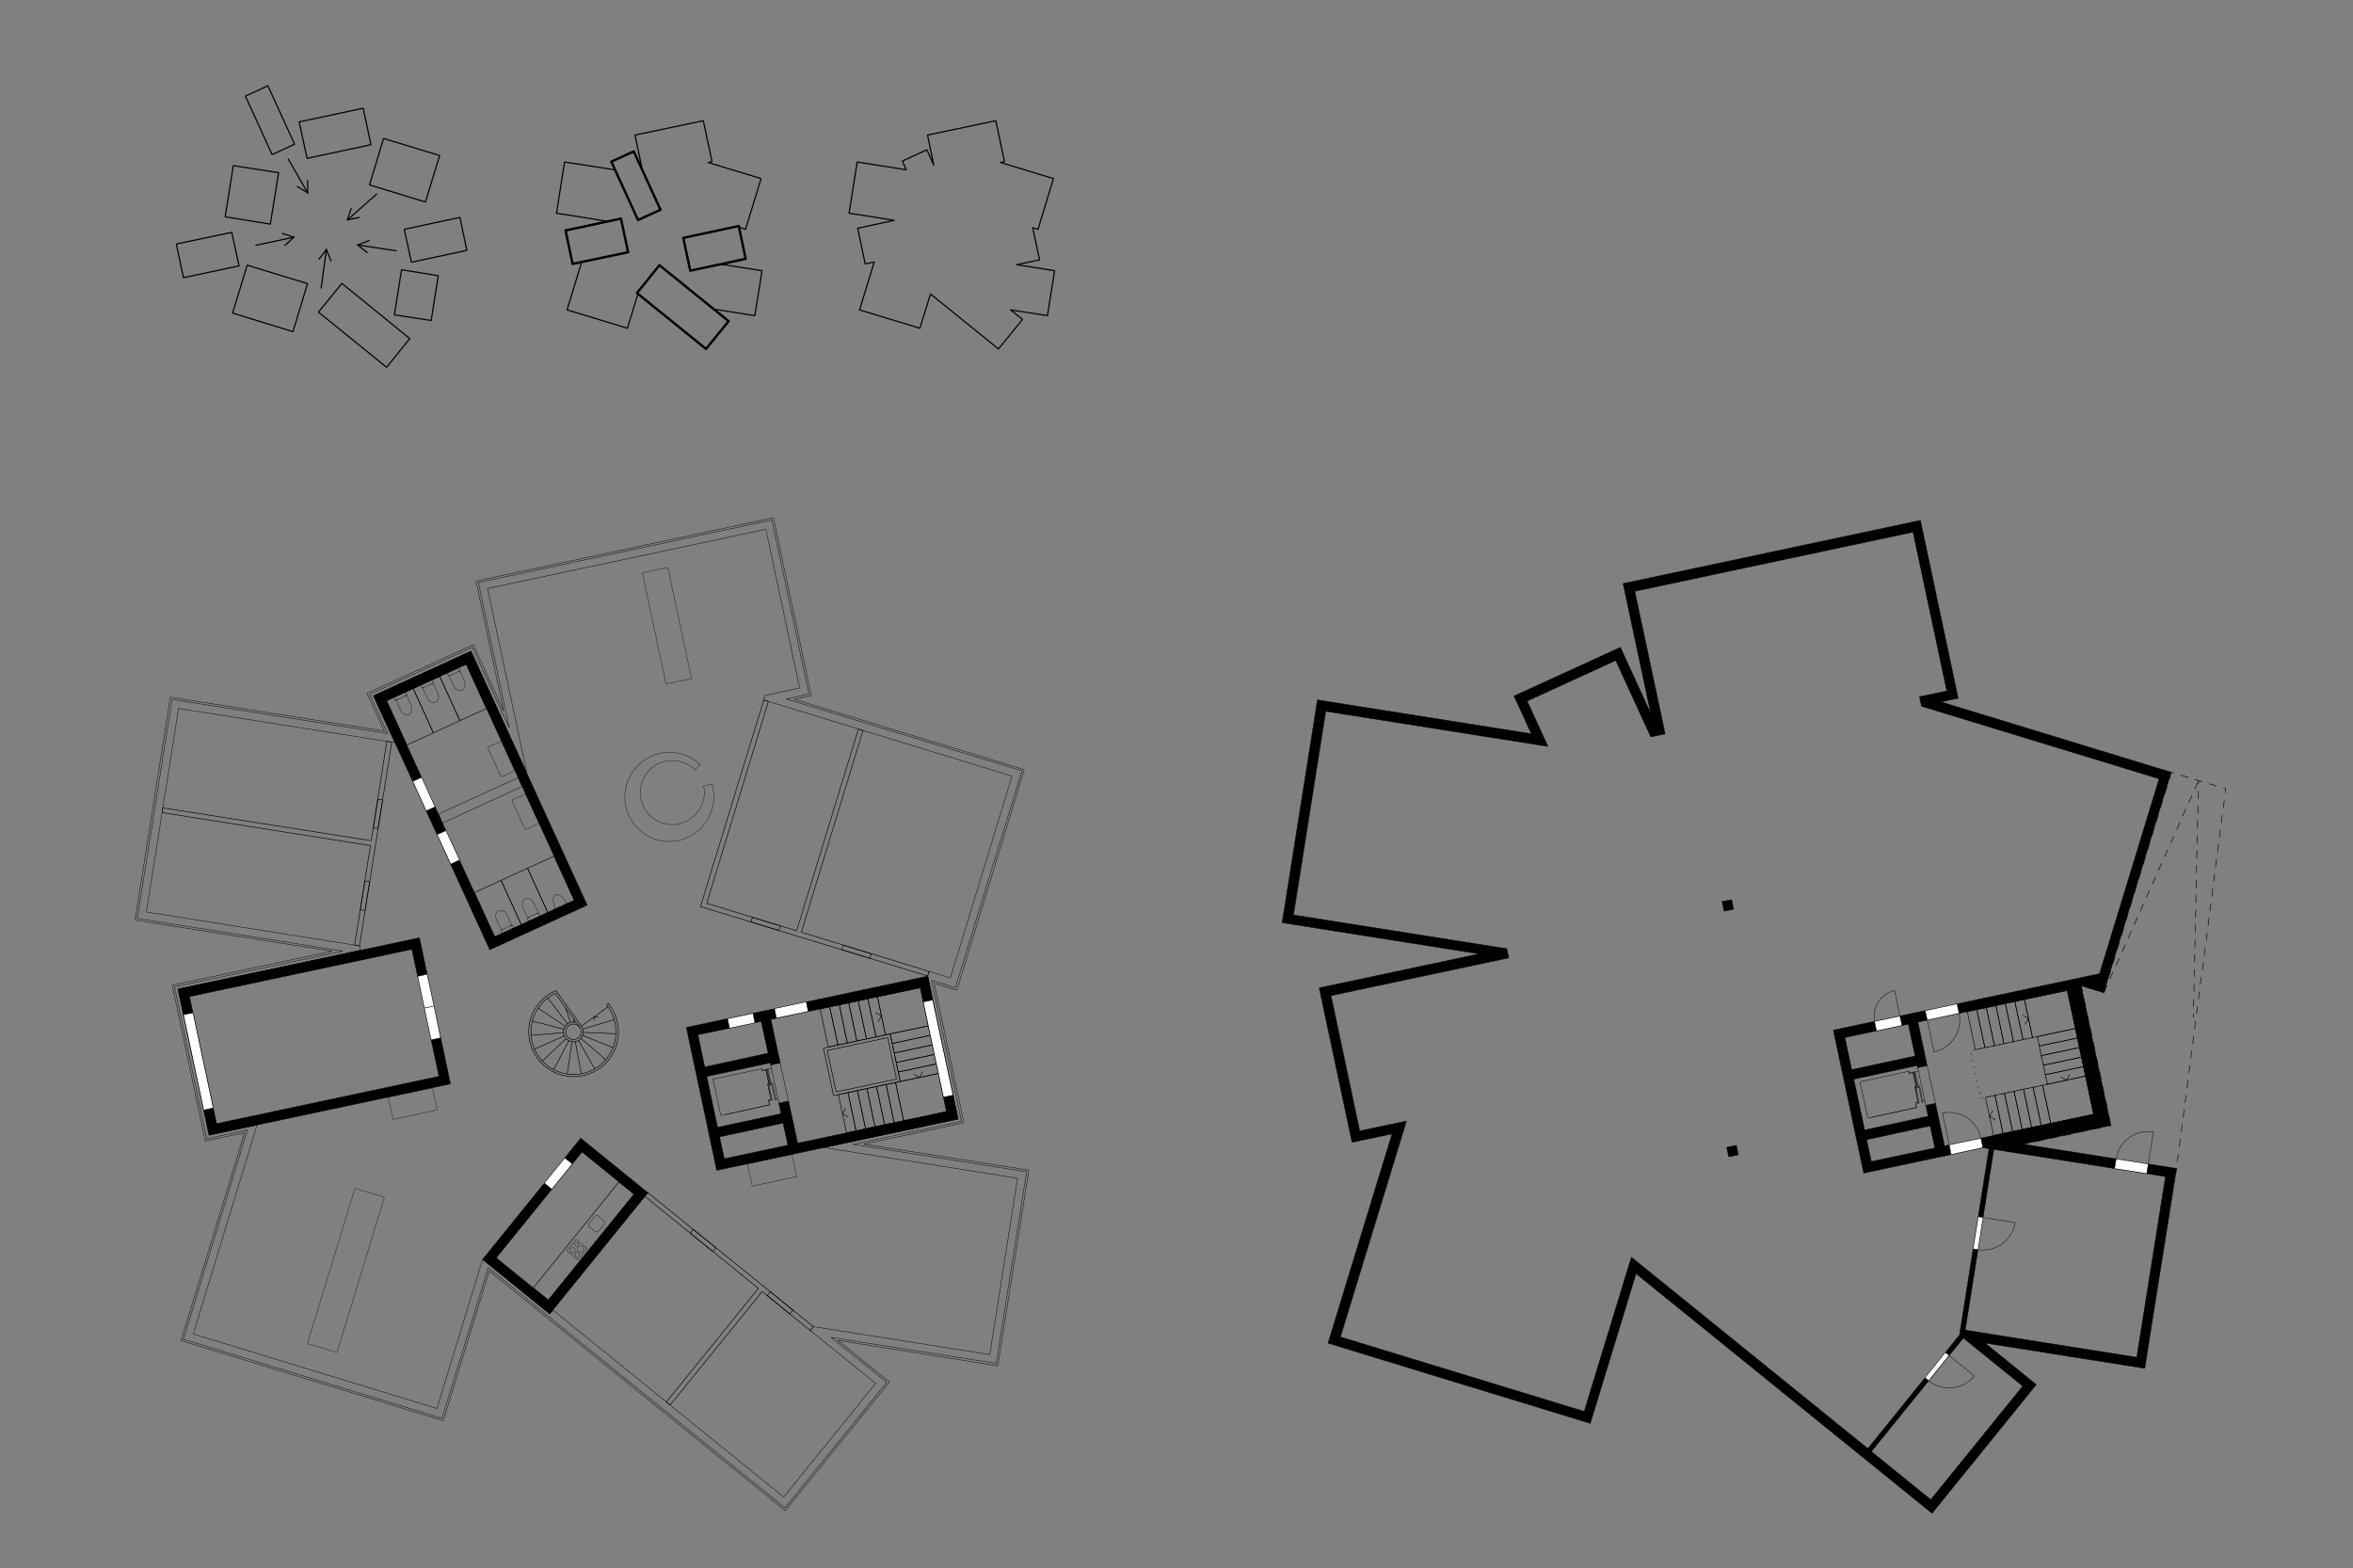 <?xml version="1.0" encoding="utf-8"?>
<!-- Generator: Adobe Illustrator 16.0.0, SVG Export Plug-In . SVG Version: 6.00 Build 0)  -->
<!DOCTYPE svg PUBLIC "-//W3C//DTD SVG 1.1//EN" "http://www.w3.org/Graphics/SVG/1.1/DTD/svg11.dtd">
<svg version="1.1" id="Ebene_1" xmlns:x="http://ns.adobe.com/Extensibility/1.0/" xmlns:i="http://ns.adobe.com/AdobeIllustrator/10.0/" xmlns:graph="http://ns.adobe.com/Graphs/1.0/"
	 xmlns="http://www.w3.org/2000/svg" xmlns:xlink="http://www.w3.org/1999/xlink" xmlns:a="http://ns.adobe.com/AdobeSVGViewerExtensions/3.0/"
	 x="0px" y="0px" width="2000px" height="1333px" viewBox="0 0 2000 1333" style="enable-background:new 0 0 2000 1333;"
	 xml:space="preserve">
<rect x="0" y="0" width="2000" height="1333" fill="#808080" stroke="none"/>
<style type="text/css">
<![CDATA[
	.st0{clip-path:url(#SVGID_8_);fill:none;stroke:#000000;stroke-width:0.504;stroke-linejoin:round;stroke-miterlimit:10;}
	
		.st1{clip-path:url(#SVGID_6_);fill:none;stroke:#000000;stroke-width:1.008;stroke-linecap:round;stroke-linejoin:round;stroke-miterlimit:10;}
	.st2{clip-path:url(#SVGID_8_);fill:#FFFFFF;}
	
		.st3{clip-path:url(#SVGID_4_);fill:none;stroke:#000000;stroke-width:0.288;stroke-linecap:round;stroke-linejoin:round;stroke-miterlimit:10;}
	
		.st4{clip-path:url(#SVGID_4_);fill:none;stroke:#000000;stroke-width:0.504;stroke-linecap:round;stroke-linejoin:round;stroke-miterlimit:10;}
	
		.st5{clip-path:url(#SVGID_4_);fill:none;stroke:#000000;stroke-width:0.36;stroke-linecap:round;stroke-linejoin:round;stroke-miterlimit:10;}
	.st6{clip-path:url(#SVGID_6_);fill:none;stroke:#000000;stroke-width:1.008;stroke-linejoin:round;stroke-miterlimit:10;}
	.st7{clip-path:url(#SVGID_2_);}
	.st8{clip-path:url(#SVGID_4_);}
	.st9{clip-path:url(#SVGID_8_);}
	.st10{clip-path:url(#SVGID_8_);fill:none;stroke:#000000;stroke-width:0.36;stroke-linejoin:round;stroke-miterlimit:10;}
	.st11{clip-path:url(#SVGID_4_);fill:none;stroke:#000000;stroke-width:0.504;stroke-linejoin:round;stroke-miterlimit:10;}
	.st12{clip-path:url(#SVGID_6_);fill:none;stroke:#000000;stroke-width:2.016;stroke-linejoin:round;stroke-miterlimit:10;}
	.st13{clip-path:url(#SVGID_4_);fill:none;stroke:#000000;stroke-width:0.36;stroke-linejoin:round;stroke-miterlimit:10;}
	
		.st14{clip-path:url(#SVGID_8_);fill:none;stroke:#000000;stroke-width:0.504;stroke-linecap:round;stroke-linejoin:round;stroke-miterlimit:10;}
	.st15{clip-path:url(#SVGID_4_);fill:none;stroke:#000000;stroke-width:0.288;stroke-linejoin:round;stroke-miterlimit:10;}
	.st16{clip-path:url(#SVGID_4_);fill:#FFFFFF;}
	
		.st17{clip-path:url(#SVGID_8_);fill:none;stroke:#000000;stroke-width:0.36;stroke-linecap:round;stroke-linejoin:round;stroke-miterlimit:10;}
	
		.st18{clip-path:url(#SVGID_6_);fill:none;stroke:#000000;stroke-width:0.288;stroke-linecap:round;stroke-linejoin:round;stroke-miterlimit:10;}
]]>
</style>
<g>
	<g>
		<defs>
			<rect id="SVGID_1_" x="57.4" y="0" width="1885.2" height="1333"/>
		</defs>
		<clipPath id="SVGID_2_">
			<use xlink:href="#SVGID_1_"  style="overflow:visible;"/>
		</clipPath>
		<g class="st7">
			<defs>
				<rect id="SVGID_3_" x="57.4" y="263.4" width="1008.6" height="1069.6"/>
			</defs>
			<clipPath id="SVGID_4_">
				<use xlink:href="#SVGID_3_"  style="overflow:visible;"/>
			</clipPath>
			<path class="st8" d="M466.1,1105.1l72.9-90l-44.3-35.9l-72.9,90L466.1,1105.1z M550.7,1013.8l-83.4,103l-57.1-46.3l83.4-103
				L550.7,1013.8"/>
			<path class="st5" d="M466.1,1105.1l72.9-90l-44.3-35.9l-72.9,90L466.1,1105.1 M550.7,1013.8l-83.4,103l-57.1-46.3l83.4-103
				L550.7,1013.8"/>
			<path class="st8" d="M618.8,964.8l-7,1.5l-0.2,0l4,18.6l54.1-11.5l-4.1-18.8L618.8,964.8z M600.7,915l9.2,43.2l0.2,0l7-1.5
				l46.8-10.1l-1.9-8.9l8.2-1.8l7.8,35.8l126.7-26.9l-22.4-105.3l-127.1,27l8,37l-8.1,1.8l-0.4-1.9L600.7,915 M647,868.2l-53.8,11.4
				l5.8,27.3l53.9-11.7L647,868.2 M814.4,951.2l-205.2,43.6l-25.8-121.5l205.2-43.6L814.4,951.2"/>
			<path class="st5" d="M618.8,964.8l-7,1.5l-0.2,0l4,18.6l54.1-11.5l-4.1-18.8L618.8,964.8 M600.7,915l9.2,43.2l0.2,0l7-1.5
				l46.8-10.1l-1.9-8.9l8.2-1.8l7.8,35.8l126.7-26.9l-22.4-105.3l-127.1,27l8,37l-8.1,1.8l-0.4-1.9L600.7,915 M647,868.2l-53.8,11.4
				l5.8,27.3l53.9-11.7L647,868.2 M814.4,951.2l-205.2,43.6l-25.8-121.5l205.2-43.6L814.4,951.2"/>
			<path class="st8" d="M488.2,765.3l-91.9-200.7l-67.8,31l91.9,200.7L488.2,765.3z M317.5,591.4l82.8-37.9l98.8,215.9l-82.8,37.9
				L317.5,591.4"/>
			<path class="st5" d="M488.2,765.3l-91.9-200.7l-67.8,31l91.9,200.7L488.2,765.3 M317.5,591.4l82.8-37.9l98.8,215.9l-82.8,37.9
				L317.5,591.4"/>
			<path class="st8" d="M373.1,914.9l-23-108l-189,40.2l23,108L373.1,914.9z M356.5,797.1l26.4,124.2l-205.2,43.6l-26.4-124.2
				L356.5,797.1"/>
			<path class="st5" d="M373.1,914.9l-23-108l-189,40.2l23,108L373.1,914.9 M356.5,797.1l26.4,124.2l-205.2,43.6l-26.4-124.2
				L356.5,797.1"/>
			<polygon class="st15" points="481.7,768.2 481.7,768.1 480.9,766.5 480,764.9 478.9,763.5 477.7,762.3 476.6,761.4 475.4,760.8 
				474.4,760.4 473.3,760.3 472.3,760.6 471.7,761.1 471,761.9 470.6,763 470.3,764.3 470.2,765.8 470.5,767.4 470.7,769.2 
				471.3,770.9 471.9,772.7 472.1,772.7 			"/>
			<path class="st3" d="M345.6,591.2L345.6,591.2c0-0.1-0.1-0.1-0.1-0.1"/>
			<path class="st3" d="M350.1,603.9L350.1,603.9c0.3-1.5,0.1-3-0.6-4.3"/>
			<path class="st3" d="M349.5,599.6L349.5,599.6c-1.3-2.8-2.6-5.6-3.9-8.4"/>
			<path class="st3" d="M336.8,595.2L336.8,595.2c-0.1,0-0.1,0.1-0.1,0.1"/>
			<path class="st3" d="M340.5,603.7L340.5,603.7c0.6,1.3,1.6,2.5,2.9,3.2"/>
			<path class="st3" d="M336.7,595.3L336.7,595.3c1.2,2.8,2.5,5.6,3.8,8.4"/>
			<path class="st3" d="M343.4,607L343.4,607c2.1,1.3,4.9,0.6,6.1-1.5c0.3-0.5,0.5-1,0.6-1.5"/>
			<line class="st3" x1="336.8" y1="595.2" x2="345.5" y2="591.1"/>
			<line class="st3" x1="336" y1="595.2" x2="334.8" y2="592.6"/>
			<line class="st3" x1="334.8" y1="592.6" x2="336.9" y2="591.7"/>
			<line class="st3" x1="342.7" y1="589" x2="344.8" y2="588.1"/>
			<line class="st3" x1="344.8" y1="588.1" x2="346" y2="590.6"/>
			<line class="st3" x1="346" y1="590.6" x2="343.9" y2="591.5"/>
			<line class="st3" x1="338.1" y1="594.2" x2="336" y2="595.2"/>
			<polygon class="st15" points="437.7,655 437.5,655 437.3,655.2 436.7,655.4 435.9,655.8 435.1,656.2 434.2,656.6 432.2,657.5 
				430.2,658.5 429.2,658.9 428.4,659.3 427.7,659.5 427.2,659.8 426.8,659.9 426.7,660.1 426.4,660.1 426,659.9 425.7,659.7 
				425.5,659.4 425.5,659.3 425.3,659.1 425.2,658.7 425,658.3 424.8,657.8 424.5,657.2 423.8,655.8 423,654 422.1,652 420.2,647.8 
				418.2,643.5 417.4,641.7 416.6,639.9 415.9,638.4 415.6,637.8 415.4,637.2 415.1,636.8 415,636.6 415,636.3 414.8,636.3 
				414.8,635.9 414.8,635.5 415,635.2 415.2,634.9 415.4,634.9 415.6,634.7 416.2,634.4 416.9,634.1 417.8,633.7 418.7,633.3 
				420.8,632.4 422.8,631.5 423.7,631 424.5,630.6 425.2,630.4 425.7,630.1 426.1,630 426.3,629.8 426.3,630 426.4,630.1 
				426.5,630.5 426.7,630.9 426.9,631.6 427.3,632.3 428,633.9 428.9,635.7 429.9,637.8 431.9,642.5 434.1,647 435,649.2 
				435.9,651.1 436.6,652.7 437,653.4 437.1,653.9 437.4,654.3 437.5,654.7 437.7,654.8 			"/>
			<polygon class="st13" points="440.5,661 443.9,668.5 376.1,699.6 372.6,692 			"/>
			<polygon class="st11" points="351.2,585.2 368.4,622.9 345.8,633.2 328.6,595.6 			"/>
			<polygon class="st16" points="369.8,685.8 362.3,689.2 350.9,664.2 358.4,660.7 			"/>
			<polygon class="st13" points="369.8,685.9 362.3,689.2 350.9,664.2 358.4,660.7 			"/>
			<polygon class="st11" points="373.7,574.9 390.9,612.5 368.4,622.9 351.2,585.2 			"/>
			<polygon class="st11" points="396.3,564.5 413.5,602.2 390.9,612.5 373.7,574.9 			"/>
			<path class="st3" d="M368.2,580.9L368.2,580.9c0-0.1-0.1-0.1-0.1-0.1"/>
			<path class="st3" d="M372.7,593.6L372.7,593.6c0.3-1.5,0.1-3-0.6-4.3"/>
			<path class="st3" d="M372.1,589.3L372.1,589.3c-1.3-2.8-2.6-5.6-3.9-8.4"/>
			<path class="st3" d="M359.4,584.8L359.4,584.8c-0.1,0-0.1,0.1-0.1,0.1"/>
			<path class="st3" d="M363.1,593.4L363.1,593.4c0.6,1.3,1.6,2.5,2.9,3.2"/>
			<path class="st3" d="M359.3,585L359.3,585c1.2,2.8,2.5,5.6,3.8,8.4"/>
			<path class="st3" d="M366,596.6L366,596.6c2.1,1.3,4.9,0.6,6.1-1.5c0.3-0.5,0.5-1,0.6-1.5"/>
			<line class="st3" x1="359.3" y1="584.8" x2="368.1" y2="580.8"/>
			<line class="st3" x1="358.5" y1="584.8" x2="357.5" y2="582.3"/>
			<line class="st3" x1="357.5" y1="582.3" x2="359.5" y2="581.3"/>
			<line class="st3" x1="365.3" y1="578.6" x2="367.4" y2="577.7"/>
			<line class="st3" x1="367.4" y1="577.7" x2="368.6" y2="580.3"/>
			<line class="st3" x1="368.6" y1="580.3" x2="366.5" y2="581.2"/>
			<line class="st3" x1="360.7" y1="583.9" x2="358.5" y2="584.8"/>
			<path class="st3" d="M390.8,570.6L390.8,570.6c0-0.1-0.1-0.1-0.1-0.1"/>
			<path class="st3" d="M395.2,583.2L395.2,583.2c0.3-1.5,0.1-3-0.6-4.3"/>
			<path class="st3" d="M394.7,578.9L394.7,578.9c-1.3-2.8-2.6-5.6-3.9-8.4"/>
			<path class="st3" d="M381.9,574.5L381.9,574.5c-0.1,0-0.1,0.1-0.1,0.1"/>
			<path class="st3" d="M385.7,583.1L385.7,583.1c0.6,1.3,1.6,2.5,2.9,3.2"/>
			<path class="st3" d="M381.9,574.6L381.9,574.6c1.2,2.8,2.5,5.6,3.8,8.4"/>
			<path class="st3" d="M388.5,586.3L388.5,586.3c2.1,1.3,4.9,0.6,6.1-1.5c0.3-0.5,0.5-1,0.6-1.5"/>
			<line class="st3" x1="381.9" y1="574.5" x2="390.7" y2="570.5"/>
			<line class="st3" x1="381.1" y1="574.5" x2="379.9" y2="571.9"/>
			<line class="st3" x1="379.9" y1="571.9" x2="382.1" y2="571"/>
			<line class="st3" x1="387.8" y1="568.3" x2="390" y2="567.4"/>
			<line class="st3" x1="390" y1="567.4" x2="391.2" y2="569.9"/>
			<line class="st3" x1="391.2" y1="569.9" x2="389" y2="570.9"/>
			<line class="st3" x1="383.3" y1="573.5" x2="381.1" y2="574.5"/>
			<polygon class="st11" points="465.6,775.6 448.4,738 471,727.7 488.2,765.3 			"/>
			<polygon class="st11" points="443.1,786 425.9,748.3 448.4,738 465.6,775.6 			"/>
			<polygon class="st11" points="420.5,796.3 403.3,758.7 425.9,748.3 443.1,786 			"/>
			<path class="st3" d="M448.5,779.9L448.5,779.9c0,0.1,0.1,0.1,0.1,0.1"/>
			<path class="st3" d="M444,767.2L444,767.2c-0.3,1.5-0.1,3,0.6,4.3"/>
			<path class="st3" d="M444.6,771.5L444.6,771.5c1.3,2.8,2.6,5.6,3.9,8.4"/>
			<path class="st3" d="M457.3,776L457.3,776c0.1,0,0.1-0.1,0.1-0.1"/>
			<path class="st3" d="M453.6,767.4L453.6,767.4c-0.6-1.3-1.6-2.5-2.9-3.2"/>
			<path class="st3" d="M457.4,775.8L457.4,775.8c-1.2-2.8-2.5-5.6-3.8-8.4"/>
			<path class="st3" d="M450.7,764.2L450.7,764.2c-2.1-1.3-4.9-0.6-6.1,1.5c-0.3,0.5-0.5,1-0.6,1.5"/>
			<line class="st3" x1="457.3" y1="776" x2="448.7" y2="779.9"/>
			<line class="st3" x1="458.1" y1="776" x2="459.3" y2="778.4"/>
			<line class="st3" x1="459.3" y1="778.4" x2="457.2" y2="779.5"/>
			<line class="st3" x1="451.4" y1="782.1" x2="449.2" y2="783.1"/>
			<line class="st3" x1="449.2" y1="783.1" x2="448.2" y2="780.6"/>
			<line class="st3" x1="448.2" y1="780.6" x2="450.2" y2="779.6"/>
			<line class="st3" x1="456" y1="777" x2="458.1" y2="776"/>
			<path class="st3" d="M426,790.2L426,790.2c0,0.1,0.1,0.1,0.1,0.1"/>
			<path class="st3" d="M421.5,777.6L421.5,777.6c-0.3,1.5-0.1,3,0.6,4.3"/>
			<path class="st3" d="M422,781.9L422,781.9c1.3,2.8,2.6,5.6,3.9,8.4"/>
			<path class="st3" d="M434.8,786.3L434.8,786.3c0.1,0,0.1-0.1,0.1-0.1"/>
			<path class="st3" d="M431.1,777.7L431.1,777.7c-0.6-1.3-1.6-2.5-2.9-3.2"/>
			<path class="st3" d="M434.9,786.2L434.9,786.2c-1.2-2.8-2.5-5.6-3.8-8.4"/>
			<path class="st3" d="M428.2,774.5L428.2,774.5c-2.1-1.3-4.9-0.6-6.1,1.5c-0.3,0.5-0.5,1-0.6,1.5"/>
			<line class="st3" x1="434.9" y1="786.4" x2="426.1" y2="790.3"/>
			<line class="st3" x1="435.7" y1="786.4" x2="436.7" y2="788.8"/>
			<line class="st3" x1="436.7" y1="788.8" x2="434.6" y2="789.7"/>
			<line class="st3" x1="428.8" y1="792.4" x2="426.7" y2="793.4"/>
			<line class="st3" x1="426.7" y1="793.4" x2="425.6" y2="790.9"/>
			<line class="st3" x1="425.6" y1="790.9" x2="427.7" y2="790"/>
			<line class="st3" x1="433.5" y1="787.3" x2="435.7" y2="786.4"/>
			<polygon class="st15" points="446.8,674.8 446.7,674.8 446.3,675 445.7,675.3 445.1,675.7 444.3,675.9 443.3,676.5 441.3,677.4 
				439.3,678.2 438.4,678.7 437.5,679 436.7,679.4 436.2,679.7 435.9,679.8 435.8,679.8 435.5,680.1 435.4,680.4 435.4,680.8 
				435.5,681.2 435.5,681.3 435.5,681.4 435.8,681.8 435.9,682.2 436.2,682.8 436.5,683.3 437.1,684.8 437.9,686.5 438.8,688.6 
				440.8,692.7 442.6,697 443.6,698.9 444.4,700.6 445.1,702.1 445.3,702.8 445.6,703.3 445.7,703.7 445.9,704 446,704.1 446,704.3 
				446.3,704.7 446.5,704.8 447,704.9 447.2,704.9 447.4,704.8 447.8,704.7 448.3,704.4 449,704.1 449.8,703.7 450.7,703.3 
				452.7,702.4 454.7,701.5 455.7,701 456.5,700.6 457.3,700.4 457.8,700.1 458.1,700 458.2,699.8 458.1,699.6 458,699.3 
				457.8,698.8 457.6,698.2 457.2,697.6 456.5,695.9 455.5,694.1 454.6,691.9 452.6,687.3 450.4,682.8 449.5,680.6 448.6,678.7 
				447.9,677.1 447.5,676.5 447.2,675.9 447.1,675.4 447,675.1 			"/>
			<polygon class="st16" points="390.6,731 383.1,734.5 371.5,709.3 379.1,706 			"/>
			<polygon class="st13" points="390.7,731 383.1,734.5 371.6,709.4 379.1,706 			"/>
			<polygon class="st11" points="716.7,803.3 740.5,810.7 739.3,814.6 715.5,807.3 			"/>
			<polygon class="st11" points="654.7,1097.9 674,1113.7 671.3,1116.9 652.1,1101.2 			"/>
			<polygon class="st13" points="144.8,592.6 326.7,621.4 311.9,589.4 402.3,548 428.1,604.3 404.6,493.9 657.4,440.1 689.6,591.3 
				675,594.4 870.6,654.2 813.3,841.6 794,835.7 819.3,954.3 734.3,972.5 874.5,994.6 848.1,1161 712.3,1139.3 756,1174.7 
				667.4,1284 415.8,1080.3 376.8,1207.6 153.9,1139.5 207.9,962.8 174.5,969.8 146.4,837.4 282.2,808.5 114.8,782.1 			"/>
			<polygon class="st13" points="329.4,623.5 314.2,590.2 401.5,550.2 432.8,618.6 406.6,495.1 656.1,442 687.6,589.9 668.4,594.1 
				868.6,655.2 812.1,839.4 791.8,833.3 817.2,953.1 725.2,972.7 872.6,996 846.8,1158.9 706.5,1136.8 753.7,1174.9 667.2,1281.7 
				415,1077.5 375.7,1205.6 155.9,1138.4 210.3,960.5 175.8,967.9 148.3,838.8 291.4,808.4 116.7,780.7 146.3,594.5 			"/>
			<polygon class="st13" points="335.7,631.3 317.4,591.4 400.3,553.5 440,640 447.9,657.4 414.4,500.2 651,449.9 679.7,584.8 
				650.4,591.1 649.2,595 860.2,659.7 807.8,831.2 789.7,825.7 788.5,829.6 814.4,951.2 711.6,973 700.3,975.4 864.9,1001.5 
				841.3,1151.4 691.3,1127.6 688.7,1130.9 744.3,1175.9 666.1,1272.5 469.9,1113.5 467.2,1116.8 413.6,1073.2 410.1,1070.4 
				409.7,1072 371.4,1197.2 164.3,1133.9 218.5,956.2 177.7,964.9 151.2,840.6 306.4,807.7 305.6,804 124.4,775.2 151.8,602.2 			
				"/>
			<polygon class="st11" points="317.3,703.7 321.2,679.3 325.2,679.8 321.3,704.4 			"/>
			<polygon class="st15" points="567.6,482.3 587.8,576.8 566.1,581.3 546,486.9 			"/>
			<polygon class="st15" points="261.3,1142 301.7,1010.1 326.7,1017.7 286.4,1149.7 			"/>
			<polygon class="st11" points="314.2,749.4 310.3,773.9 306.3,773.3 310.2,748.7 			"/>
			<polygon class="st11" points="639.5,779.8 663.3,787 662.1,790.9 638.3,783.7 			"/>
			<polygon class="st11" points="589.2,1045 608.6,1060.7 606,1063.8 586.7,1048.2 			"/>
			<polygon class="st15" points="329.9,932.5 367.7,924.5 371.7,943.4 334,951.5 			"/>
			<polygon class="st15" points="635.3,989.2 673.1,981.2 677.1,1000.1 639.4,1008.2 			"/>
			<polygon class="st11" points="526.1,1004.6 539,1015 466,1105.1 453.3,1094.7 			"/>
			<polygon class="st16" points="469,1010.8 462.6,1005.6 480,984.2 486.4,989.3 			"/>
			<polygon class="st13" points="469,1010.9 462.7,1005.6 480,984.3 486.5,989.4 			"/>
			<line class="st3" x1="506.1" y1="1046.9" x2="500.7" y2="1042.6"/>
			<path class="st3" d="M506,1046.9L506,1046.9c0.7,0.6,1.8,0.5,2.4-0.3"/>
			<line class="st3" x1="513.6" y1="1040.3" x2="508.5" y2="1046.8"/>
			<path class="st3" d="M513.6,1040.3L513.6,1040.3c0.6-0.7,0.5-1.8-0.3-2.4l0,0"/>
			<line class="st3" x1="508.1" y1="1033.4" x2="513.5" y2="1037.9"/>
			<path class="st3" d="M508,1033.5L508,1033.5c-0.7-0.6-1.8-0.5-2.4,0.3"/>
			<line class="st3" x1="500.4" y1="1040.2" x2="505.7" y2="1033.7"/>
			<path class="st3" d="M500.4,1040.2L500.4,1040.2c-0.6,0.7-0.5,1.8,0.3,2.4l0,0"/>
			<polygon class="st15" points="489.7,1053.5 499.2,1061.4 491.4,1070.9 481.7,1063.1 			"/>
			<path class="st3" d="M488.8,1056.7L488.8,1056.7c0.6-0.7,1.7-0.9,2.4-0.3c0.7,0.6,0.9,1.7,0.3,2.4l0,0c-0.6,0.7-1.7,0.9-2.4,0.3
				l0,0C488.4,1058.5,488.2,1057.4,488.8,1056.7L488.8,1056.7"/>
			<path class="st3" d="M489.2,1065.2L489.2,1065.2c0.6-0.8,1.8-0.9,2.6-0.3l0,0c0.8,0.6,0.9,1.8,0.3,2.6c-0.6,0.8-1.8,0.9-2.6,0.3
				C488.7,1067.2,488.6,1066,489.2,1065.2L489.2,1065.2"/>
			<path class="st3" d="M491.5,1060L491.5,1060c0.9-1.1,2.6-1.3,3.7-0.4l0,0c1.1,0.9,1.3,2.6,0.4,3.7l0,0l0,0l0,0
				c-0.9,1.1-2.6,1.3-3.7,0.4l0,0C490.8,1062.7,490.6,1061.1,491.5,1060L491.5,1060"/>
			<path class="st3" d="M485,1061.3L485,1061.3c0.8-0.9,2.2-1.1,3.1-0.3l0,0c0.9,0.8,1.1,2.2,0.3,3.1c-0.8,0.9-2.2,1.1-3.1,0.3
				c0,0,0,0,0,0h0C484.4,1063.7,484.2,1062.3,485,1061.3L485,1061.3L485,1061.3"/>
			<polygon class="st11" points="753.2,921.9 761.2,920.2 768.1,952.6 760,954.3 			"/>
			<polygon class="st11" points="782.2,839.6 789,872 752.6,879.6 745.8,847.2 			"/>
			<polygon class="st11" points="745,923.5 753.2,921.9 760,954.3 751.9,955.9 			"/>
			<polygon class="st11" points="736.9,925.3 745,923.5 751.9,955.9 743.7,957.7 			"/>
			<polygon class="st11" points="794.3,896.3 795.9,904.3 763.5,911.2 761.8,903.1 			"/>
			<polygon class="st11" points="792.5,888.1 794.3,896.3 761.8,903.1 760.1,895.1 			"/>
			<polygon class="st11" points="790.8,880 792.5,888.1 760.1,895.1 758.4,886.9 			"/>
			<polygon class="st11" points="789,872 790.8,880 758.4,886.9 756.6,878.8 			"/>
			<polygon class="st11" points="728.8,927 736.9,925.3 743.7,957.7 735.7,959.4 			"/>
			<polygon class="st11" points="720.8,928.8 728.8,927 735.7,959.4 727.6,961.2 			"/>
			<polygon class="st11" points="712.6,930.5 720.8,928.8 727.6,961.2 719.6,962.9 			"/>
			<polygon class="st11" points="721.4,852.5 729.5,850.7 736.5,883.1 728.3,884.8 			"/>
			<polygon class="st11" points="697.1,857.6 705.2,855.8 712.2,888.2 704,890 			"/>
			<polygon class="st11" points="795.9,904.3 797.6,912.4 765.2,919.2 763.5,911.2 			"/>
			<polygon class="st11" points="737.7,849 745.8,847.2 752.6,879.6 744.6,881.4 			"/>
			<polygon class="st11" points="729.5,850.7 737.7,849 744.6,881.4 736.5,883.1 			"/>
			<polygon class="st11" points="720.2,886.6 712.2,888.2 705.2,855.8 713.4,854.1 			"/>
			<polygon class="st11" points="728.3,884.8 720.2,886.6 713.4,854.1 721.4,852.5 			"/>
			<polygon class="st11" points="797.6,912.4 804.5,944.8 768.1,952.6 761.2,920.2 			"/>
			<polygon class="st11" points="765.2,919.2 708.5,931.3 699.9,890.9 756.6,878.8 			"/>
			<polygon class="st11" points="762,917.2 710.7,928.1 703.2,892.9 754.5,882 			"/>
			<line class="st5" x1="670.1" y1="935.9" x2="663.1" y2="903.5"/>
			<polygon class="st13" points="651,909.7 653.6,921.3 652.5,921.4 655.3,934.8 653.2,935.2 654,939.1 616,947.5 612.7,948.1 
				609.8,934.6 609,930.9 606.4,919 606,917.2 609.3,916.6 647.4,908.4 647.7,910 651,909.3 			"/>
			<line class="st5" x1="647.7" y1="910" x2="651.7" y2="909.2"/>
			<polygon class="st13" points="651.8,909.4 651,909.7 653.9,922.6 654.7,922.5 			"/>
			<polygon class="st13" points="653.3,921.3 652.5,921.4 655.6,935.5 656.4,935.2 			"/>
			<line class="st5" x1="651.7" y1="909.2" x2="651.6" y2="908.5"/>
			<line class="st5" x1="653.2" y1="935.2" x2="654.9" y2="934.8"/>
			<line class="st5" x1="654.9" y1="934.8" x2="655.1" y2="935.6"/>
			<line class="st5" x1="647.7" y1="910" x2="647.4" y2="908.4"/>
			<line class="st5" x1="653.2" y1="935.2" x2="654" y2="939.1"/>
			<line class="st5" x1="654" y1="939.1" x2="616" y2="947.5"/>
			<line class="st5" x1="655.6" y1="908.2" x2="652.2" y2="909"/>
			<line class="st5" x1="652.2" y1="909" x2="652.1" y2="908.4"/>
			<line class="st5" x1="661.1" y1="933.5" x2="659.9" y2="933.8"/>
			<line class="st5" x1="659.9" y1="933.8" x2="660" y2="934.4"/>
			<polygon class="st13" points="656.5,920.6 655.7,920.7 658.8,934.8 659.6,934.6 			"/>
			<polygon class="st13" points="653.1,909.3 652.2,909.4 654.9,922.3 655.7,922.2 			"/>
			<polygon class="st16" points="659.9,865.3 658.3,857.3 685.3,851.5 686.9,859.7 			"/>
			<polygon class="st13" points="659.9,865.4 658.3,857.3 685.3,851.5 686.9,859.7 			"/>
			<polygon class="st16" points="810.1,930.9 801.9,932.6 784.7,851.6 792.8,849.9 			"/>
			<polygon class="st11" points="810.1,930.9 801.9,932.7 784.7,851.7 792.8,849.9 			"/>
			<line class="st5" x1="662.1" y1="937.7" x2="655.1" y2="905.3"/>
			<line class="st4" x1="716.1" y1="946.7" x2="718.9" y2="941.8"/>
			<line class="st4" x1="716.1" y1="946.7" x2="720.9" y2="949.5"/>
			<line class="st4" x1="781.5" y1="915.9" x2="776.7" y2="913.1"/>
			<line class="st4" x1="781.5" y1="915.9" x2="784.2" y2="911"/>
			<line class="st4" x1="749.1" y1="863.5" x2="746.4" y2="868.3"/>
			<line class="st4" x1="749.1" y1="863.5" x2="744.3" y2="860.7"/>
			<polygon class="st16" points="640,861.3 641.6,869.4 620.1,873.9 618.4,865.9 			"/>
			<polygon class="st13" points="640,861.3 641.6,869.4 620.1,874 618.4,865.9 			"/>
			<polygon class="st16" points="368.9,855.1 360.7,856.9 355,829.9 363.1,828.1 			"/>
			<polygon class="st13" points="368.9,855.2 360.7,856.9 355,829.9 363.1,828.1 			"/>
			<polygon class="st16" points="374.5,882.1 366.4,883.9 360.7,856.9 368.9,855.1 			"/>
			<polygon class="st13" points="374.5,882.2 366.5,883.9 360.7,856.9 368.9,855.2 			"/>
			<polygon class="st16" points="155.9,862.5 164.1,860.8 181.3,941.8 173.1,943.5 			"/>
			<polygon class="st11" points="155.9,862.5 164.1,860.8 181.3,941.8 173.1,943.6 			"/>
			<polygon class="st11" points="595.4,770.6 649.2,595 653.1,596.2 600.7,767.8 677.1,791.2 729.6,619.8 733.5,621 681.1,792.4 
				789.7,825.7 788.5,829.6 			"/>
			<polygon class="st11" points="569.6,1194.3 566.4,1191.7 644.6,1095.1 548.1,1016.9 550.7,1013.8 691.3,1127.6 688.7,1130.9 
				647.8,1097.8 			"/>
			<polygon class="st11" points="301.4,803.3 314.9,718.8 137.7,690.7 138.3,686.7 315.5,714.6 328.8,630.1 333,630.8 305.6,804 			
				"/>
			<path class="st4" d="M494.2,872.2c0.8,1.2,1.4,2.5,1.5,3.9c0.2,1.4,0,2.8-0.6,4.2c-0.6,1.3-1.4,2.5-2.5,3.4
				c-1.1,0.9-2.4,1.5-3.9,1.7c-1.4,0.2-2.8,0.1-4.2-0.4c-1.4-0.5-2.5-1.3-3.5-2.4c-0.9-1.1-1.6-2.4-1.9-3.8
				c-0.3-1.4-0.2-2.8,0.2-4.2c0.4-1.4,1.2-2.6,2.2-3.6c1.1-1,2.3-1.7,3.7-2c1.4-0.4,2.8-0.3,4.2,0"/>
			<path class="st4" d="M516.8,855.9c3.9,5.5,6.2,11.5,6.7,18.3c0.5,6.7-0.7,13.1-3.7,19.1c-3,6-7.4,10.8-13,14.4
				c-5.7,3.6-11.9,5.5-18.6,5.6c-6.7,0.1-13-1.5-18.8-4.8c-5.8-3.4-10.4-8-13.6-13.9c-3.2-5.9-4.7-12.2-4.5-18.9
				c0.3-6.7,2.3-12.9,6-18.5c3.7-5.6,8.6-9.9,14.7-12.8"/>
			<line class="st4" x1="494.2" y1="872.2" x2="516.8" y2="855.8"/>
			<line class="st4" x1="495.5" y1="874.6" x2="522.2" y2="866.7"/>
			<line class="st4" x1="495.2" y1="880.1" x2="521.1" y2="890.5"/>
			<line class="st4" x1="493.8" y1="882.6" x2="514.8" y2="900.8"/>
			<line class="st4" x1="491.7" y1="884.3" x2="505.5" y2="908.5"/>
			<line class="st4" x1="489" y1="885.3" x2="494.1" y2="912.7"/>
			<line class="st4" x1="486.2" y1="885.3" x2="482.2" y2="912.9"/>
			<line class="st4" x1="483.6" y1="884.4" x2="470.6" y2="909.2"/>
			<line class="st4" x1="481.3" y1="882.7" x2="461.1" y2="901.8"/>
			<line class="st4" x1="479.9" y1="880.4" x2="454.3" y2="891.7"/>
			<line class="st4" x1="479.2" y1="877.7" x2="451.4" y2="880"/>
			<line class="st4" x1="479.3" y1="874.9" x2="452.5" y2="867.9"/>
			<line class="st4" x1="480.5" y1="872.4" x2="457.3" y2="856.9"/>
			<line class="st4" x1="482.4" y1="870.3" x2="465.6" y2="848.2"/>
			<line class="st4" x1="494.2" y1="872.2" x2="472.5" y2="842"/>
			<line class="st4" x1="495.9" y1="877.5" x2="523.7" y2="878.7"/>
			<line class="st4" x1="484.8" y1="869.1" x2="480.9" y2="856.9"/>
			<line class="st4" x1="487.7" y1="868.7" x2="487.7" y2="866.3"/>
			<line class="st4" x1="492.8" y1="870.6" x2="493" y2="870.3"/>
			<path class="st4" d="M518.4,854.8c4.2,5.8,6.5,12.2,7.1,19.4c0.5,7.1-0.8,13.9-4,20.2c-3.2,6.4-7.9,11.4-14,15.1
				c-6.1,3.7-12.7,5.6-19.8,5.6c-7.1,0-13.8-1.8-19.9-5.5c-6.1-3.7-10.8-8.7-14.1-15.1c-3.3-6.3-4.7-13.1-4.2-20.2s2.8-13.6,7-19.4
				c4.1-5.8,9.5-10.1,16.1-12.9"/>
			<line class="st4" x1="492.8" y1="873.3" x2="471.9" y2="844.3"/>
			<path class="st4" d="M494,877c0,1.2-0.3,2.2-0.9,3.3c-0.6,1-1.4,1.8-2.4,2.4c-1,0.6-2.1,0.9-3.3,0.9c-1.2,0-2.2-0.3-3.3-0.9
				c-1-0.6-1.8-1.4-2.4-2.4s-0.9-2.1-0.9-3.3s0.3-2.2,0.9-3.3s1.4-1.8,2.4-2.4c1-0.6,2.1-0.9,3.3-0.9c1.2,0,2.2,0.3,3.3,0.9
				c1,0.6,1.8,1.4,2.4,2.4C493.7,874.8,494,875.9,494,877"/>
			<line class="st4" x1="516.8" y1="855.8" x2="515.5" y2="854.1"/>
			<line class="st4" x1="518.3" y1="854.8" x2="517.1" y2="853"/>
			<line class="st4" x1="517.1" y1="853" x2="515.5" y2="854.1"/>
			<line class="st4" x1="505.5" y1="864.2" x2="505" y2="867.4"/>
			<line class="st4" x1="505.5" y1="864.2" x2="508.6" y2="864.7"/>
			<path class="st3" d="M605.1,666.5c1.9,6.5,2.1,13,0.6,19.6c-1.6,6.6-4.7,12.4-9.4,17.3c-4.7,4.9-10.2,8.3-16.7,10.3
				c-6.5,1.9-13,2.1-19.6,0.5c-6.6-1.6-12.3-4.7-17.2-9.4c-4.9-4.7-8.3-10.3-10.2-16.8c-1.9-6.5-2-13.1-0.4-19.6
				c1.6-6.6,4.8-12.3,9.5-17.2c4.7-4.9,10.3-8.3,16.8-10.2c6.5-1.9,13.1-2,19.6-0.4c6.6,1.6,12.3,4.8,17.2,9.5"/>
			<path class="st3" d="M598.1,668c1,4.7,0.8,9.4-0.7,13.9c-1.5,4.6-4,8.5-7.5,11.8c-3.5,3.3-7.7,5.4-12.4,6.5
				c-4.7,1.1-9.3,0.9-13.9-0.5c-4.6-1.4-8.6-3.8-11.9-7.3c-3.3-3.5-5.5-7.6-6.7-12.3c-1.1-4.7-1-9.3,0.3-14c1.3-4.6,3.7-8.6,7.2-12
				c3.5-3.4,7.5-5.6,12.2-6.8c4.7-1.2,9.3-1.2,14,0.1c4.6,1.3,8.7,3.6,12.1,7"/>
			<line class="st3" x1="595.1" y1="650.1" x2="590.7" y2="654.4"/>
			<line class="st3" x1="598.1" y1="668" x2="605.1" y2="666.5"/>
		</g>
		<g class="st7">
			<defs>
				<rect id="SVGID_5_" x="129.4" y="57.9" width="794.7" height="273.3"/>
			</defs>
			<clipPath id="SVGID_6_">
				<use xlink:href="#SVGID_5_"  style="overflow:visible;"/>
			</clipPath>
			<polygon class="st6" points="191.4,184.3 229.8,190.5 236.8,146.8 198.3,140.8 			"/>
			<polygon class="st6" points="208.6,81.7 231.3,131.4 250.4,122.6 227.7,72.9 			"/>
			<polygon class="st6" points="149.9,207.4 155.9,236 203.2,226 197,197.5 			"/>
			<polygon class="st6" points="197.7,266.1 210.1,225.4 261.4,241.1 249,281.9 			"/>
			<polygon class="st6" points="328.6,312.2 270.7,265.3 290.6,240.9 348.3,287.8 			"/>
			<polygon class="st6" points="366.5,272.4 335.2,267.6 341.3,229.3 372.5,234.3 			"/>
			<polygon class="st6" points="308.7,92 315.3,123 261,134.6 254.3,103.6 			"/>
			<polygon class="st6" points="361.6,171.7 314.1,157.2 326,117.7 373.7,132.2 			"/>
			<polygon class="st6" points="396.8,212.8 349.7,222.9 343.6,194.9 390.9,184.8 			"/>
			<line class="st1" x1="245" y1="135.1" x2="261.5" y2="163.9"/>
			<line class="st1" x1="261.5" y1="163.9" x2="252.7" y2="158.6"/>
			<line class="st1" x1="261.5" y1="163.9" x2="261.5" y2="153.5"/>
			<line class="st1" x1="217.5" y1="208.5" x2="249.8" y2="201.6"/>
			<line class="st1" x1="249.8" y1="201.6" x2="242.2" y2="208.6"/>
			<line class="st1" x1="249.8" y1="201.6" x2="240" y2="198.4"/>
			<line class="st1" x1="320.1" y1="165" x2="295.3" y2="186.9"/>
			<line class="st1" x1="295.3" y1="186.9" x2="305.3" y2="184.8"/>
			<line class="st1" x1="295.3" y1="186.9" x2="298.5" y2="177.1"/>
			<line class="st1" x1="336.8" y1="213.2" x2="304" y2="208.2"/>
			<line class="st1" x1="304" y1="208.2" x2="312.1" y2="214.7"/>
			<line class="st1" x1="304" y1="208.2" x2="313.7" y2="204.5"/>
			<line class="st1" x1="273" y1="244.9" x2="277.4" y2="212.1"/>
			<line class="st1" x1="277.4" y1="212.1" x2="271.1" y2="220.3"/>
			<line class="st1" x1="277.4" y1="212.1" x2="281.3" y2="221.7"/>
			<polygon class="st6" points="479.9,137.7 522.9,144.4 519.6,137.4 538.7,128.7 546,144.5 539.7,114.8 597.8,102.6 605.2,137.3 
				601.9,138.1 646.9,151.8 633.7,194.9 628.2,193.2 633.8,220 612.9,224.6 647.7,230.1 641.6,268.3 606.7,262.8 619.3,273 
				600.1,296.6 542.2,249.9 533.3,279 482,263.4 494.4,222.7 486.7,224.3 480.7,195.9 516.8,188.2 473,181.2 			"/>
			<polygon class="st12" points="480.7,195.9 486.7,224.3 533.9,214.4 527.8,185.8 			"/>
			<polygon class="st12" points="542.3,187 519.6,137.4 538.7,128.7 561.4,178.3 			"/>
			<polygon class="st12" points="580.8,202.2 586.7,230.1 633.8,220 627.9,192.1 			"/>
			<polygon class="st12" points="541.4,249.1 600.1,296.6 619.3,273 560.5,225.4 			"/>
			<polygon class="st6" points="728.6,137.7 770.3,144.3 767,136.9 787.8,127.3 793.7,140.4 788.4,114.8 846.4,102.6 853.8,137.3 
				850.4,138.1 895.4,151.8 882.3,194.9 877.8,193.6 883.6,220.9 864.1,225 896.4,230.1 890.3,268.3 859,263.4 869.1,271.5 
				848.7,296.6 790.9,249.9 781.9,279 730.6,263.4 743.1,222.7 735.4,224.3 729,194 760.1,187.3 721.7,181.2 			"/>
			<path class="st18" d="M1064.5,135.3L1064.5,135.3c-0.3-0.6-0.6-1.3-0.9-1.9"/>
			<path class="st18" d="M1069.7,132.9L1069.7,132.9c-0.3-0.6-0.6-1.3-0.9-1.9"/>
			<path class="st18" d="M1074.9,130.5L1074.9,130.5c-0.3-0.6-0.6-1.3-0.9-1.9"/>
		</g>
		<g class="st7">
			<defs>
				<rect id="SVGID_7_" x="601.5" y="346.8" width="1341" height="986.2"/>
			</defs>
			<clipPath id="SVGID_8_">
				<use xlink:href="#SVGID_7_"  style="overflow:visible;"/>
			</clipPath>
			<polygon class="st0" points="1728.1,924.2 1736.2,922.5 1743.1,954.8 1735,956.6 			"/>
			<polygon class="st0" points="1757.2,841.9 1764.1,874.2 1727.6,881.9 1720.7,849.5 			"/>
			<polygon class="st0" points="1720,925.8 1728.1,924.2 1735,956.6 1726.8,958.3 			"/>
			<polygon class="st0" points="1711.9,927.6 1720,925.8 1726.8,958.3 1718.8,960 			"/>
			<polygon class="st0" points="1769.2,898.6 1770.9,906.6 1738.5,913.5 1736.8,905.4 			"/>
			<polygon class="st0" points="1767.4,890.4 1769.2,898.6 1736.8,905.4 1735,897.3 			"/>
			<polygon class="st0" points="1765.8,882.3 1767.4,890.4 1735,897.3 1733.3,889.1 			"/>
			<polygon class="st0" points="1764.1,874.2 1765.8,882.3 1733.3,889.1 1731.7,881.1 			"/>
			<polygon class="st0" points="1703.7,929.3 1711.9,927.6 1718.8,960 1710.7,961.7 			"/>
			<polygon class="st0" points="1695.7,931.1 1703.7,929.3 1710.7,961.7 1702.5,963.4 			"/>
			<polygon class="st0" points="1687.6,932.8 1695.7,931.1 1702.5,963.4 1694.5,965.2 			"/>
			<polygon class="st0" points="1696.5,854.8 1704.5,853 1711.4,885.4 1703.3,887.1 			"/>
			<polygon class="st0" points="1672.2,859.9 1680.2,858.1 1687.1,890.5 1679,892.2 			"/>
			<polygon class="st0" points="1770.9,906.6 1772.7,914.7 1740.3,921.5 1738.5,913.5 			"/>
			<polygon class="st0" points="1712.6,851.3 1720.7,849.5 1727.6,881.9 1719.5,883.6 			"/>
			<polygon class="st0" points="1704.5,853 1712.6,851.3 1719.5,883.6 1711.4,885.4 			"/>
			<polygon class="st0" points="1695.3,888.9 1687.1,890.5 1680.2,858.1 1688.3,856.5 			"/>
			<polygon class="st0" points="1703.3,887.1 1695.3,888.9 1688.3,856.5 1696.5,854.8 			"/>
			<polygon class="st0" points="1772.7,914.7 1779.5,947.1 1743.1,954.8 1736.2,922.5 			"/>
			<line class="st14" x1="1740.3" y1="921.5" x2="1739.5" y2="921.7"/>
			<line class="st14" x1="1734.8" y1="922.7" x2="1734" y2="922.9"/>
			<line class="st14" x1="1729.3" y1="923.9" x2="1728.5" y2="924.1"/>
			<line class="st14" x1="1723.8" y1="925" x2="1722.9" y2="925.3"/>
			<line class="st14" x1="1718.2" y1="926.2" x2="1717.4" y2="926.4"/>
			<line class="st14" x1="1712.7" y1="927.4" x2="1711.9" y2="927.6"/>
			<line class="st14" x1="1707.2" y1="928.7" x2="1706.4" y2="928.8"/>
			<line class="st14" x1="1701.6" y1="929.7" x2="1700.9" y2="930"/>
			<line class="st14" x1="1696.1" y1="930.9" x2="1695.4" y2="931.1"/>
			<line class="st14" x1="1690.6" y1="932.1" x2="1689.8" y2="932.3"/>
			<line class="st14" x1="1685.1" y1="933.4" x2="1684.3" y2="933.5"/>
			<line class="st14" x1="1682.8" y1="929.6" x2="1682.5" y2="928.8"/>
			<line class="st14" x1="1681.6" y1="924.1" x2="1681.4" y2="923.3"/>
			<line class="st14" x1="1680.4" y1="918.6" x2="1680.2" y2="917.8"/>
			<line class="st14" x1="1679.1" y1="913.1" x2="1679" y2="912.3"/>
			<line class="st14" x1="1678.1" y1="907.4" x2="1677.8" y2="906.7"/>
			<line class="st14" x1="1676.9" y1="901.9" x2="1676.7" y2="901.1"/>
			<line class="st14" x1="1675.7" y1="896.4" x2="1675.5" y2="895.6"/>
			<line class="st14" x1="1677.3" y1="892.6" x2="1678.1" y2="892.5"/>
			<line class="st14" x1="1682.8" y1="891.6" x2="1683.6" y2="891.3"/>
			<line class="st14" x1="1688.3" y1="890.4" x2="1689.1" y2="890.2"/>
			<line class="st14" x1="1693.8" y1="889.1" x2="1694.6" y2="889"/>
			<line class="st14" x1="1699.3" y1="887.9" x2="1700.1" y2="887.8"/>
			<line class="st14" x1="1704.9" y1="886.9" x2="1705.6" y2="886.6"/>
			<line class="st14" x1="1710.5" y1="885.7" x2="1711.3" y2="885.5"/>
			<line class="st14" x1="1716" y1="884.4" x2="1716.8" y2="884.3"/>
			<line class="st14" x1="1721.5" y1="883.2" x2="1722.3" y2="883.1"/>
			<line class="st14" x1="1727" y1="882" x2="1727.8" y2="881.9"/>
			<line class="st14" x1="1731.8" y1="881.9" x2="1732.1" y2="882.7"/>
			<line class="st14" x1="1733" y1="887.4" x2="1733.2" y2="888.2"/>
			<line class="st14" x1="1734.2" y1="892.9" x2="1734.4" y2="893.7"/>
			<line class="st14" x1="1735.4" y1="898.4" x2="1735.6" y2="899.2"/>
			<line class="st14" x1="1736.5" y1="904.1" x2="1736.8" y2="904.7"/>
			<line class="st14" x1="1737.7" y1="909.6" x2="1737.9" y2="910.4"/>
			<line class="st14" x1="1738.9" y1="915.1" x2="1739.1" y2="915.9"/>
			<line class="st14" x1="1740" y1="920.6" x2="1740.3" y2="921.4"/>
			<line class="st14" x1="1691.1" y1="948.9" x2="1693.8" y2="944.1"/>
			<line class="st14" x1="1691.1" y1="948.9" x2="1695.9" y2="951.8"/>
			<line class="st14" x1="1756.4" y1="918.2" x2="1751.6" y2="915.3"/>
			<line class="st14" x1="1756.4" y1="918.2" x2="1759.2" y2="913.3"/>
			<line class="st14" x1="1724.2" y1="865.8" x2="1721.3" y2="870.6"/>
			<line class="st14" x1="1724.2" y1="865.8" x2="1719.3" y2="862.9"/>
			<line class="st14" x1="1794.3" y1="956.6" x2="1791.9" y2="957.1"/>
			<line class="st14" x1="1785.7" y1="958.5" x2="1779.5" y2="959.7"/>
			<line class="st14" x1="1773.5" y1="961" x2="1767.3" y2="962.4"/>
			<line class="st14" x1="1761.1" y1="963.7" x2="1754.9" y2="965.1"/>
			<line class="st14" x1="1748.7" y1="966.3" x2="1742.6" y2="967.6"/>
			<line class="st14" x1="1736.4" y1="969" x2="1730.2" y2="970.3"/>
			<line class="st14" x1="1724" y1="971.6" x2="1717.8" y2="973"/>
			<line class="st14" x1="1711.7" y1="974.2" x2="1709.4" y2="974.7"/>
			<line class="st14" x1="1709.4" y1="974.7" x2="1713.9" y2="975.4"/>
			<line class="st14" x1="1720.1" y1="976.5" x2="1726.3" y2="977.4"/>
			<line class="st14" x1="1732.6" y1="978.4" x2="1738.8" y2="979.4"/>
			<line class="st14" x1="1745.1" y1="980.4" x2="1751.3" y2="981.3"/>
			<line class="st14" x1="1757.6" y1="982.4" x2="1763.8" y2="983.3"/>
			<line class="st14" x1="1770" y1="984.3" x2="1776.3" y2="985.3"/>
			<line class="st14" x1="1782.5" y1="986.3" x2="1788.8" y2="987.2"/>
			<line class="st14" x1="1795" y1="988.3" x2="1801.3" y2="989.2"/>
			<line class="st14" x1="1807.5" y1="990.2" x2="1813.6" y2="991.3"/>
			<line class="st14" x1="1820" y1="992.2" x2="1826.1" y2="993.3"/>
			<line class="st14" x1="1832.4" y1="994.2" x2="1838.6" y2="995.2"/>
			<line class="st14" x1="1844.8" y1="996.2" x2="1849.5" y2="996.9"/>
			<line class="st14" x1="1849.5" y1="996.9" x2="1849.9" y2="993.4"/>
			<line class="st14" x1="1850.7" y1="987.2" x2="1851.5" y2="980.9"/>
			<line class="st14" x1="1852.3" y1="974.6" x2="1853.3" y2="968.4"/>
			<line class="st14" x1="1854.1" y1="962.1" x2="1854.9" y2="955.9"/>
			<line class="st14" x1="1855.7" y1="949.6" x2="1856.5" y2="943.3"/>
			<line class="st14" x1="1857.3" y1="937.1" x2="1858.1" y2="930.8"/>
			<line class="st14" x1="1858.9" y1="924.6" x2="1859.7" y2="918.3"/>
			<line class="st14" x1="1860.5" y1="912" x2="1861.3" y2="905.8"/>
			<line class="st14" x1="1862.1" y1="899.5" x2="1862.9" y2="893.2"/>
			<line class="st14" x1="1863.8" y1="887" x2="1864.6" y2="880.7"/>
			<line class="st14" x1="1865.4" y1="874.5" x2="1866.2" y2="868.2"/>
			<line class="st14" x1="1867" y1="861.9" x2="1867.8" y2="855.7"/>
			<line class="st14" x1="1868.6" y1="849.4" x2="1869.4" y2="843.2"/>
			<line class="st14" x1="1870.2" y1="836.9" x2="1871.1" y2="830.6"/>
			<line class="st14" x1="1872" y1="824.4" x2="1872.8" y2="818.1"/>
			<line class="st14" x1="1873.6" y1="811.9" x2="1874.4" y2="805.6"/>
			<line class="st14" x1="1875.2" y1="799.3" x2="1876" y2="793.1"/>
			<line class="st14" x1="1876.8" y1="786.8" x2="1877.6" y2="780.5"/>
			<line class="st14" x1="1878.4" y1="774.3" x2="1879.2" y2="768"/>
			<line class="st14" x1="1880" y1="761.8" x2="1880.8" y2="755.5"/>
			<line class="st14" x1="1881.6" y1="749.1" x2="1882.4" y2="743"/>
			<line class="st14" x1="1883.2" y1="736.7" x2="1884" y2="730.5"/>
			<line class="st14" x1="1884.8" y1="724.2" x2="1885.7" y2="717.8"/>
			<line class="st14" x1="1886.5" y1="711.7" x2="1887.3" y2="705.3"/>
			<line class="st14" x1="1888.1" y1="699.2" x2="1888.9" y2="692.9"/>
			<line class="st14" x1="1889.8" y1="686.5" x2="1890.6" y2="680.4"/>
			<line class="st14" x1="1891.4" y1="674" x2="1891.8" y2="670.5"/>
			<line class="st14" x1="1891.8" y1="670.5" x2="1890" y2="670"/>
			<line class="st14" x1="1883.9" y1="668.1" x2="1877.9" y2="666.2"/>
			<line class="st14" x1="1871.8" y1="664.4" x2="1865.8" y2="662.6"/>
			<line class="st14" x1="1859.7" y1="660.7" x2="1853.7" y2="658.9"/>
			<line class="st14" x1="1847.6" y1="657.1" x2="1845.6" y2="656.4"/>
			<line class="st14" x1="1845.6" y1="656.4" x2="1843.9" y2="662.4"/>
			<line class="st14" x1="1842" y1="668.4" x2="1840.1" y2="674.4"/>
			<line class="st14" x1="1838.2" y1="680.5" x2="1836.5" y2="686.5"/>
			<line class="st14" x1="1834.6" y1="692.6" x2="1832.7" y2="698.6"/>
			<line class="st14" x1="1830.8" y1="704.7" x2="1829.1" y2="710.7"/>
			<line class="st14" x1="1827.2" y1="716.6" x2="1825.3" y2="722.7"/>
			<line class="st14" x1="1823.4" y1="728.7" x2="1821.6" y2="734.8"/>
			<line class="st14" x1="1819.8" y1="740.8" x2="1817.9" y2="746.9"/>
			<line class="st14" x1="1816.1" y1="752.9" x2="1814.2" y2="759"/>
			<line class="st14" x1="1812.4" y1="765" x2="1810.5" y2="771"/>
			<line class="st14" x1="1808.7" y1="777.1" x2="1806.8" y2="783.1"/>
			<line class="st14" x1="1805" y1="789.2" x2="1803.2" y2="795.2"/>
			<line class="st14" x1="1801.3" y1="801.3" x2="1799.4" y2="807.3"/>
			<line class="st14" x1="1797.7" y1="813.4" x2="1795.8" y2="819.3"/>
			<line class="st14" x1="1793.9" y1="825.3" x2="1792" y2="831.4"/>
			<line class="st14" x1="1790.3" y1="837.4" x2="1788.4" y2="843.5"/>
			<line class="st14" x1="1782.3" y1="841.7" x2="1776.3" y2="840"/>
			<line class="st14" x1="1770.1" y1="838.2" x2="1769" y2="838"/>
			<line class="st14" x1="1769" y1="838" x2="1770.1" y2="843.1"/>
			<line class="st14" x1="1771.5" y1="849.2" x2="1772.8" y2="855.4"/>
			<line class="st14" x1="1774" y1="861.6" x2="1775.3" y2="867.8"/>
			<line class="st14" x1="1776.7" y1="874" x2="1778" y2="880.1"/>
			<line class="st14" x1="1779.4" y1="886.3" x2="1780.6" y2="892.5"/>
			<line class="st14" x1="1781.9" y1="898.7" x2="1783.3" y2="904.9"/>
			<line class="st14" x1="1784.6" y1="911" x2="1786" y2="917.2"/>
			<line class="st14" x1="1787.2" y1="923.4" x2="1788.5" y2="929.5"/>
			<line class="st14" x1="1789.9" y1="935.6" x2="1791.2" y2="941.8"/>
			<line class="st14" x1="1792.4" y1="948" x2="1793.8" y2="954.2"/>
			<line class="st14" x1="1794.3" y1="956.3" x2="1794.3" y2="956.6"/>
			<line class="st14" x1="1788.4" y1="843.5" x2="1790.9" y2="837.7"/>
			<line class="st14" x1="1793.5" y1="831.9" x2="1796" y2="826.1"/>
			<line class="st14" x1="1798.7" y1="820.4" x2="1801.3" y2="814.6"/>
			<line class="st14" x1="1803.8" y1="808.9" x2="1806.4" y2="803.2"/>
			<line class="st14" x1="1808.9" y1="797.4" x2="1811.5" y2="791.6"/>
			<line class="st14" x1="1814.2" y1="785.8" x2="1816.7" y2="780"/>
			<line class="st14" x1="1819.3" y1="774.3" x2="1821.8" y2="768.5"/>
			<line class="st14" x1="1824.4" y1="762.7" x2="1826.9" y2="756.9"/>
			<line class="st14" x1="1829.6" y1="751.2" x2="1832.2" y2="745.4"/>
			<line class="st14" x1="1834.7" y1="739.7" x2="1837.3" y2="734"/>
			<line class="st14" x1="1839.8" y1="728.2" x2="1842.4" y2="722.4"/>
			<line class="st14" x1="1845.1" y1="716.6" x2="1847.6" y2="710.9"/>
			<line class="st14" x1="1850.2" y1="705.1" x2="1852.7" y2="699.3"/>
			<line class="st14" x1="1855.3" y1="693.5" x2="1857.8" y2="687.7"/>
			<line class="st14" x1="1860.5" y1="682" x2="1863.1" y2="676.2"/>
			<line class="st14" x1="1865.6" y1="670.5" x2="1868.2" y2="664.8"/>
			<line class="st14" x1="1868.6" y1="663.8" x2="1868.7" y2="663.6"/>
			<line class="st14" x1="1868.7" y1="663.6" x2="1868.7" y2="666.1"/>
			<line class="st14" x1="1868.6" y1="672.4" x2="1868.5" y2="678.7"/>
			<line class="st14" x1="1868.2" y1="685.1" x2="1868.1" y2="691.4"/>
			<line class="st14" x1="1867.9" y1="697.7" x2="1867.8" y2="704"/>
			<line class="st14" x1="1867.7" y1="710.3" x2="1867.5" y2="716.6"/>
			<line class="st14" x1="1867.4" y1="722.9" x2="1867.2" y2="729.3"/>
			<line class="st14" x1="1867.1" y1="735.6" x2="1867" y2="741.9"/>
			<line class="st14" x1="1866.8" y1="748.2" x2="1866.7" y2="754.5"/>
			<line class="st14" x1="1866.6" y1="760.8" x2="1866.4" y2="767.2"/>
			<line class="st14" x1="1866.3" y1="773.5" x2="1866.2" y2="779.8"/>
			<line class="st14" x1="1866" y1="786.1" x2="1865.9" y2="792.4"/>
			<line class="st14" x1="1865.8" y1="798.7" x2="1865.6" y2="805"/>
			<line class="st14" x1="1865.5" y1="811.4" x2="1865.4" y2="817.7"/>
			<line class="st14" x1="1865.2" y1="824" x2="1865.1" y2="830.3"/>
			<line class="st14" x1="1865" y1="836.6" x2="1864.8" y2="842.9"/>
			<line class="st14" x1="1864.7" y1="849.2" x2="1864.4" y2="855.6"/>
			<line class="st14" x1="1864.3" y1="861.9" x2="1864.3" y2="864.6"/>
			<path class="st9" d="M1665.6,1134.7l0.7-4.7l24.3-153.6l-5.1-0.8l-98.9,21l-2.5,0.5l-25.8-121.5l106-22.5l107.7-22.8l12.6-2.7
				l50.6-165.6l-202-61.7l-1.7-8.1l23.2-4.9l-28.7-135l-236.5,50.3l25.8,121.2l-12.2,2.6l-29.8-65l-75.3,34.5l17.7,38.6l-188.9-29.9
				l-27.4,173.1l181.3,28.7l1.7,7.8l-151.1,32.1l24.4,115l39.7-8.4l-56.1,183.5l207.2,63.3l40.1-131.1l201,162.7L1665.6,1134.7z
				 M1840.6,1000.1L1694.7,977l-24.3,153.6l145.8,23.1L1840.6,1000.1 M1627.8,897.6L1627.8,897.6l-5.8-27.1l-53.9,11.4l5.8,27.3
				L1627.8,897.6 M1644.6,975.8l-4-18.8l-54,11.7l4,18.6L1644.6,975.8 M1719.3,1178.2l-50.5-40.9l-78.2,96.5l50.5,40.9
				L1719.3,1178.2 M1575.7,917.3l9.2,43.2l54-11.7l-2-9.3l8.2-1.7l7.7,36.2l126.7-26.9l-22.4-105.3l-126.9,27l6.4,30.3l1.4,6.7
				l-8.1,1.8l-0.4-1.9L1575.7,917.3 M1128.8,1141.7l54.4-177.9l-34,7.2l-27.9-131.3l135.9-28.9l-167.4-26.5l30-189.4l181.8,28.8
				l-14.7-32.1l90.4-41.4l25.8,56.3l-23.5-110.5l252.7-53.7l32.1,151.2l-14.6,3.1l195.6,59.8l-57.3,187.4l-19.2-5.9l25.2,118.7
				l-74.7,15.9l130.6,20.7l-27,169.9l-135.8-21.5l43.6,35.3l-88.6,109.4l-251.6-203.7l-38.9,127.3L1128.8,1141.7"/>
			<path class="st17" d="M1665.6,1134.7l0.7-4.7l24.3-153.6l-5.1-0.8l-98.9,21l-2.5,0.5l-25.8-121.5l106-22.5l107.7-22.8l12.6-2.7
				l50.6-165.6l-201.9-61.7l-1.7-8.1l23.2-4.9l-28.7-135l-236.5,50.3l25.8,121.2l-12.2,2.6l-29.8-65l-75.3,34.5l17.7,38.6
				l-188.9-29.9l-27.4,173.1l181.3,28.7l1.7,7.8l-151.1,32.1l24.4,115l39.7-8.4l-56.1,183.5l207.2,63.3l40.1-131.1l201,162.7
				L1665.6,1134.7 M1840.6,1000.1L1694.7,977l-24.3,153.6l145.8,23.1L1840.6,1000.1 M1627.8,897.6L1627.8,897.6l-5.8-27.1
				l-53.9,11.4l5.8,27.3L1627.8,897.6 M1644.6,975.8l-4-18.8l-54,11.7l4,18.6L1644.6,975.8 M1719.3,1178.2l-50.5-40.9l-78.2,96.5
				l50.5,40.9L1719.3,1178.2 M1575.7,917.3l9.2,43.2l54-11.7l-2-9.3l8.2-1.7l7.7,36.2l126.7-26.9l-22.4-105.3l-126.9,27l6.4,30.3
				l1.4,6.7l-8.1,1.8l-0.4-1.9L1575.7,917.3 M1128.8,1141.7l54.4-177.9l-34,7.2l-27.9-131.3l135.9-28.9l-167.4-26.5l30-189.4
				l181.8,28.8l-14.7-32.1l90.4-41.4l25.8,56.3l-23.5-110.5l252.7-53.7l32.1,151.2l-14.6,3.1l195.6,59.8l-57.3,187.4l-19.2-5.9
				l25.2,118.7l-74.7,15.9l130.6,20.7l-27,169.9l-135.8-21.5l43.6,35.3l-88.6,109.4l-251.6-203.7l-38.9,127.3L1128.8,1141.7"/>
			<line class="st17" x1="1645.2" y1="938.2" x2="1638" y2="905.8"/>
			<polygon class="st10" points="1626.1,912 1628.6,923.5 1627.6,923.7 1630.4,937.1 1628.2,937.5 1629,941.4 1591,949.7 
				1587.6,950.4 1584.7,936.8 1583.9,933.2 1581.3,921.3 1581.1,919.5 1584.3,918.8 1622.3,910.6 1622.7,912.3 1625.9,911.6 			"/>
			<line class="st17" x1="1622.7" y1="912.3" x2="1626.6" y2="911.5"/>
			<polygon class="st10" points="1626.9,911.7 1626.1,912 1628.9,924.9 1629.7,924.8 			"/>
			<polygon class="st10" points="1628.4,923.5 1627.6,923.7 1630.5,937.8 1631.3,937.7 			"/>
			<line class="st17" x1="1626.6" y1="911.5" x2="1626.5" y2="910.8"/>
			<line class="st17" x1="1628.2" y1="937.5" x2="1629.8" y2="937.1"/>
			<line class="st17" x1="1629.8" y1="937.1" x2="1630.1" y2="937.9"/>
			<line class="st17" x1="1622.7" y1="912.3" x2="1622.3" y2="910.6"/>
			<line class="st17" x1="1628.2" y1="937.5" x2="1629" y2="941.4"/>
			<line class="st17" x1="1629" y1="941.4" x2="1591" y2="949.7"/>
			<line class="st17" x1="1630.6" y1="910.5" x2="1627.3" y2="911.3"/>
			<line class="st17" x1="1627.3" y1="911.3" x2="1627.1" y2="910.6"/>
			<line class="st17" x1="1636.2" y1="935.8" x2="1634.9" y2="936"/>
			<line class="st17" x1="1634.9" y1="936" x2="1635.1" y2="936.7"/>
			<polygon class="st10" points="1631.6,922.9 1630.8,923 1633.7,937.1 1634.5,936.8 			"/>
			<polygon class="st10" points="1628,911.6 1627.1,911.7 1630,924.6 1630.8,924.5 			"/>
			<line class="st17" x1="1638.2" y1="867.1" x2="1643.9" y2="894.1"/>
			<path class="st17" d="M1643.9,894.1L1643.9,894.1c14.9-3.2,24.4-17.8,21.3-32.7l0,0"/>
			<polygon class="st2" points="1638.1,867.1 1636.4,859 1663.4,853.2 1665.1,861.3 			"/>
			<polygon class="st10" points="1638.2,867.1 1636.4,859.1 1663.4,853.3 1665.2,861.3 			"/>
			<line class="st17" x1="1826" y1="989.4" x2="1830.3" y2="962.1"/>
			<path class="st17" d="M1830.3,962.1L1830.3,962.1c-15.1-2.4-29.2,7.9-31.6,22.9l0,0"/>
			<polygon class="st2" points="1826,989.3 1824.6,997.5 1797.3,993.2 1798.7,985 			"/>
			<polygon class="st10" points="1826,989.4 1824.7,997.6 1797.4,993.3 1798.7,985.1 			"/>
			<line class="st17" x1="1656.8" y1="973.1" x2="1651.1" y2="946.3"/>
			<path class="st17" d="M1683.8,967.4L1683.8,967.4c-3.2-14.9-17.8-24.4-32.7-21.3l0,0"/>
			<polygon class="st2" points="1683.7,967.4 1685.4,975.5 1658.4,981.3 1656.8,973.1 			"/>
			<polygon class="st10" points="1683.7,967.5 1685.5,975.5 1658.5,981.3 1656.8,973.1 			"/>
			<line class="st17" x1="1656.7" y1="1152.1" x2="1678.2" y2="1169.6"/>
			<path class="st17" d="M1639.4,1173.6L1639.4,1173.6c11.8,9.6,29.2,7.8,38.8-4.1"/>
			<polygon class="st2" points="1639.3,1173.6 1636.1,1171 1653.5,1149.5 1656.7,1152.1 			"/>
			<polygon class="st10" points="1639.4,1173.6 1636.2,1171 1653.5,1149.5 1656.7,1152.1 			"/>
			<line class="st17" x1="1637" y1="939.9" x2="1630" y2="907.6"/>
			<polygon class="st9" points="1463.7,766.3 1471.8,764.7 1473.5,772.8 1465.5,774.5 			"/>
			<polygon class="st10" points="1463.8,766.3 1471.8,764.7 1473.6,772.8 1465.5,774.5 			"/>
			<polygon class="st9" points="1467.6,975.2 1475.8,973.5 1477.6,981.6 1469.4,983.3 			"/>
			<polygon class="st10" points="1467.7,975.3 1475.9,973.5 1477.6,981.6 1469.4,983.3 			"/>
			<line class="st17" x1="1614.9" y1="863.6" x2="1610.4" y2="842"/>
			<path class="st17" d="M1610.4,842L1610.4,842c-11.9,2.5-19.5,14.3-17,26.2"/>
			<polygon class="st2" points="1614.9,863.6 1616.6,871.6 1595,876.2 1593.3,868.2 			"/>
			<polygon class="st10" points="1614.9,863.6 1616.7,871.7 1595,876.3 1593.3,868.2 			"/>
			<line class="st17" x1="1685.6" y1="1034.9" x2="1712.9" y2="1039.2"/>
			<path class="st17" d="M1681.2,1062.2L1681.2,1062.2c15.1,2.4,29.2-7.9,31.6-22.9"/>
			<polygon class="st2" points="1681.3,1062.2 1677.1,1061.5 1681.4,1034.2 1685.6,1034.9 			"/>
			<polygon class="st10" points="1681.3,1062.2 1677.1,1061.5 1681.4,1034.3 1685.6,1034.9 			"/>
		</g>
	</g>
</g>
</svg>
